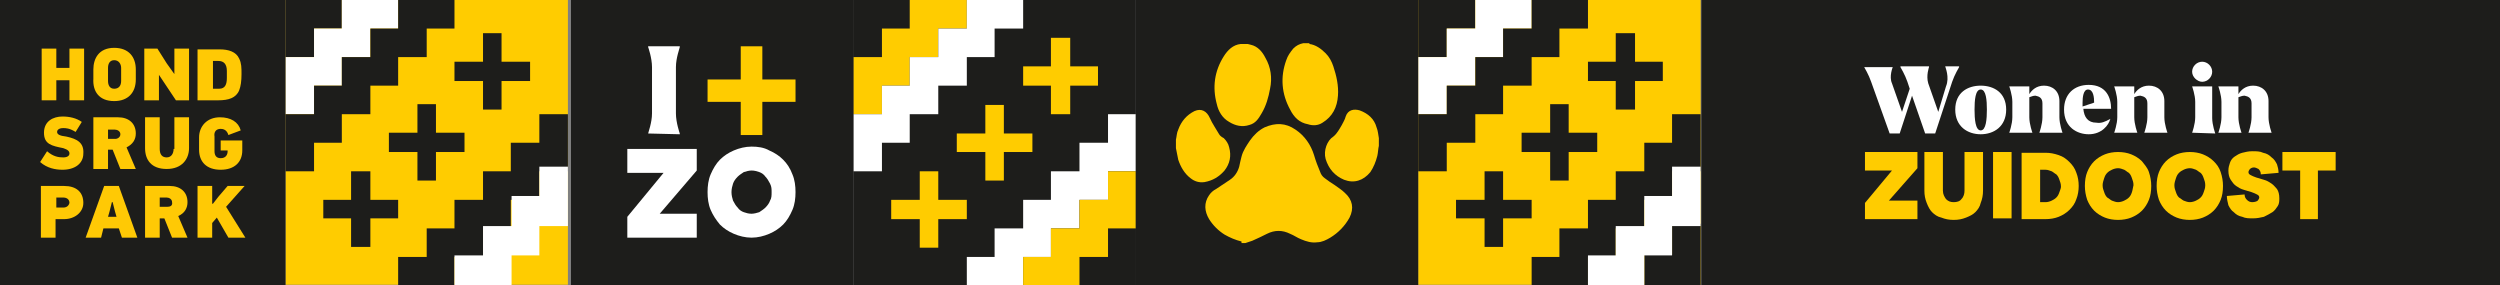 <?xml version="1.0" encoding="UTF-8"?> <svg xmlns="http://www.w3.org/2000/svg" xmlns:xlink="http://www.w3.org/1999/xlink" version="1.1" id="Layer_1" x="0px" y="0px" viewBox="0 0 324 37" style="enable-background:new 0 0 324 37;" xml:space="preserve"><rect x="0" y="0" width="324" height="37" fill="#808080" stroke="none"/> <style type="text/css"> .st0{fill:#FFCC00;} .st1{fill:#1D1D1B;} .st2{fill:#FFFFFF;} .st3{fill:#FFC905;} .st4{clip-path:url(#SVGID_00000137810533169851170120000018197114005509955253_);fill:#FFC905;} .st5{clip-path:url(#SVGID_00000003083067890788379940000011947874525305317013_);fill:#FFC905;} .st6{clip-path:url(#SVGID_00000068656105819195208750000007352076335484329905_);fill:#FFC905;} </style> <rect x="183.8" class="st0" width="36.6" height="36.9"></rect> <polygon class="st1" points="215.5,8 211.9,8 211.9,4.3 209.4,4.3 209.4,8 205.8,8 205.8,10.5 209.4,10.5 209.4,14.2 211.9,14.2 211.9,10.5 215.5,10.5 "></polygon> <polygon class="st1" points="207,17.2 203.3,17.2 203.3,13.5 200.9,13.5 200.9,17.2 197.2,17.2 197.2,19.7 200.9,19.7 200.9,23.4 203.3,23.4 203.3,19.7 207,19.7 "></polygon> <polygon class="st1" points="198.5,25.9 194.8,25.9 194.8,22.2 192.4,22.2 192.4,25.9 188.7,25.9 188.7,28.3 192.4,28.3 192.4,32 194.8,32 194.8,28.3 198.5,28.3 "></polygon> <polygon class="st1" points="216.7,29 216.7,33 213.1,33 213.1,37 216.7,37 220.4,37 220.4,33 220.4,29 "></polygon> <polygon class="st1" points="216.7,14.8 216.7,18.5 213.1,18.5 213.1,22.2 209.4,22.2 209.4,25.9 205.8,25.9 205.8,29.6 202.1,29.6 202.1,33.3 198.5,33.3 198.5,37 202.1,37 205.8,37 205.8,33.3 209.4,33.3 209.4,29.6 213.1,29.6 213.1,25.9 216.7,25.9 216.7,22.2 220.4,22.2 220.4,18.5 220.4,14.8 "></polygon> <polygon class="st1" points="183.8,0 183.8,3.7 183.8,7.4 187.5,7.4 187.5,3.7 191.2,3.7 191.2,0 "></polygon> <polygon class="st2" points="191.2,0 191.2,3.7 187.5,3.7 187.5,7.4 183.8,7.4 183.8,11.1 183.8,14.8 187.5,14.8 187.5,11.1 191.2,11.1 191.2,7.4 194.8,7.4 194.8,3.7 198.5,3.7 198.5,0 "></polygon> <polygon class="st2" points="216.7,21.6 216.7,25.4 213.1,25.4 213.1,29.3 209.4,29.3 209.4,33.1 205.8,33.1 205.8,37 209.4,37 213.1,37 213.1,33.1 216.7,33.1 216.7,29.3 220.4,29.3 220.4,25.4 220.4,21.6 "></polygon> <polygon class="st1" points="198.5,0 198.5,3.7 194.8,3.7 194.8,7.4 191.2,7.4 191.2,11.1 187.5,11.1 187.5,14.8 183.8,14.8 183.8,18.5 183.8,22.2 187.5,22.2 187.5,18.5 191.2,18.5 191.2,14.8 194.8,14.8 194.8,11.1 198.5,11.1 198.5,7.4 202.1,7.4 202.1,3.7 205.8,3.7 205.8,0 "></polygon> <rect x="37" class="st0" width="36.6" height="36.9"></rect> <polygon class="st1" points="68.7,8 65,8 65,4.3 62.6,4.3 62.6,8 58.9,8 58.9,10.5 62.6,10.5 62.6,14.2 65,14.2 65,10.5 68.7,10.5 "></polygon> <polygon class="st1" points="60.2,17.2 56.5,17.2 56.5,13.5 54.1,13.5 54.1,17.2 50.4,17.2 50.4,19.7 54.1,19.7 54.1,23.4 56.5,23.4 56.5,19.7 60.2,19.7 "></polygon> <polygon class="st1" points="51.6,25.9 48,25.9 48,22.2 45.5,22.2 45.5,25.9 41.9,25.9 41.9,28.3 45.5,28.3 45.5,32 48,32 48,28.3 51.6,28.3 "></polygon> <polygon class="st1" points="69.9,14.8 69.9,18.5 66.2,18.5 66.2,22.2 62.6,22.2 62.6,25.9 58.9,25.9 58.9,29.6 55.3,29.6 55.3,33.3 51.6,33.3 51.6,37 55.3,37 58.9,37 58.9,33.3 62.6,33.3 62.6,29.6 66.2,29.6 66.2,25.9 69.9,25.9 69.9,22.2 73.6,22.2 73.6,18.5 73.6,14.8 "></polygon> <polygon class="st1" points="37,0 37,3.7 37,7.4 40.7,7.4 40.7,3.7 44.3,3.7 44.3,0 "></polygon> <polygon class="st2" points="44.3,0 44.3,3.7 40.7,3.7 40.7,7.4 37,7.4 37,11.1 37,14.8 40.7,14.8 40.7,11.1 44.3,11.1 44.3,7.4 48,7.4 48,3.7 51.6,3.7 51.6,0 "></polygon> <polygon class="st2" points="69.9,21.6 69.9,25.4 66.3,25.4 66.3,29.3 62.6,29.3 62.6,33.1 58.9,33.1 58.9,37 62.6,37 66.3,37 66.3,33.1 69.9,33.1 69.9,29.3 73.6,29.3 73.6,25.4 73.6,21.6 "></polygon> <polygon class="st1" points="51.6,0 51.6,3.7 48,3.7 48,7.4 44.3,7.4 44.3,11.1 40.7,11.1 40.7,14.8 37,14.8 37,18.5 37,22.2 40.7,22.2 40.7,18.5 44.3,18.5 44.3,14.8 48,14.8 48,11.1 51.6,11.1 51.6,7.4 55.3,7.4 55.3,3.7 58.9,3.7 58.9,0 "></polygon> <rect x="110.6" class="st1" width="36.6" height="37"></rect> <polygon class="st0" points="142.3,8.6 138.7,8.6 138.7,4.9 136.2,4.9 136.2,8.6 132.6,8.6 132.6,11.1 136.2,11.1 136.2,14.8 138.7,14.8 138.7,11.1 142.3,11.1 "></polygon> <polygon class="st0" points="133.8,17.3 130.1,17.3 130.1,13.6 127.7,13.6 127.7,17.3 124,17.3 124,19.7 127.7,19.7 127.7,23.4 130.1,23.4 130.1,19.7 133.8,19.7 "></polygon> <polygon class="st0" points="125.3,25.9 121.6,25.9 121.6,22.2 119.2,22.2 119.2,25.9 115.5,25.9 115.5,28.4 119.2,28.4 119.2,32.1 121.6,32.1 121.6,28.4 125.3,28.4 "></polygon> <polygon class="st1" points="143.6,29.6 143.6,33.3 139.9,33.3 139.9,37 143.6,37 147.2,37 147.2,33.3 147.2,29.6 "></polygon> <polygon class="st2" points="143.6,14.8 143.6,18.5 139.9,18.5 139.9,22.2 136.2,22.2 136.2,25.9 132.6,25.9 132.6,29.6 128.9,29.6 128.9,33.3 125.3,33.3 125.3,37 128.9,37 132.6,37 132.6,33.3 136.2,33.3 136.2,29.6 139.9,29.6 139.9,25.9 143.6,25.9 143.6,22.2 147.2,22.2 147.2,18.5 147.2,14.8 "></polygon> <polygon class="st1" points="110.6,0 110.6,3.7 110.6,7.4 114.3,7.4 114.3,3.7 117.9,3.7 117.9,0 "></polygon> <polygon class="st0" points="117.9,0 117.9,3.7 114.3,3.7 114.3,7.4 110.6,7.4 110.6,11.1 110.6,14.8 114.3,14.8 114.3,11.1 117.9,11.1 117.9,7.4 121.6,7.4 121.6,3.7 125.3,3.7 125.3,0 "></polygon> <polygon class="st0" points="143.6,22.2 143.6,25.9 139.9,25.9 139.9,29.6 136.2,29.6 136.2,33.3 132.6,33.3 132.6,37 136.2,37 139.9,37 139.9,33.3 143.6,33.3 143.6,29.6 147.2,29.6 147.2,25.9 147.2,22.2 "></polygon> <polygon class="st2" points="125.3,0 125.3,3.7 121.6,3.7 121.6,7.4 117.9,7.4 117.9,11.1 114.3,11.1 114.3,14.8 110.6,14.8 110.6,18.5 110.6,22.2 114.3,22.2 114.3,18.5 117.9,18.5 117.9,14.8 121.6,14.8 121.6,11.1 125.3,11.1 125.3,7.4 128.9,7.4 128.9,3.7 132.6,3.7 132.6,0 "></polygon> <rect x="147.2" class="st1" width="36.6" height="37"></rect> <rect x="220.5" class="st1" width="103.5" height="37"></rect> <path class="st2" d="M252.1,8.6h1.8v0.1c0,0-0.6,1-0.9,1.9l-2.2,6.7h-1.3l-1.7-4.9l-1.6,4.9h-1.3l-2.4-6.7c-0.3-0.9-0.9-1.9-0.9-1.9 v0h3.7v0c0,0-0.5,1.2-0.1,2.1l1.3,3.7l1-3l-0.3-0.9c-0.3-0.9-0.9-1.9-0.9-1.9V8.6h3.7v0.1c0,0-0.4,1.1-0.1,2.1l1.3,3.7l1-3.3 C252.7,10,252.1,8.7,252.1,8.6L252.1,8.6z"></path> <path class="st2" d="M253.4,14.2c0-2.2,1.6-3.1,3.3-3.1c1.7,0,3.3,0.9,3.3,3.1c0,2.2-1.6,3.2-3.3,3.2 C255,17.4,253.4,16.4,253.4,14.2 M257.5,14.2c0-1.2-0.1-2.6-0.8-2.6c-0.7,0-0.8,1.4-0.8,2.6c0,1.2,0.1,2.7,0.8,2.7 C257.4,16.9,257.5,15.4,257.5,14.2"></path> <path class="st2" d="M266.9,15.2c0,0.9,0.4,2,0.4,2v0h-3v0c0,0,0.4-1.1,0.4-2v-1.8c0-0.7-0.4-0.9-0.9-1c-0.3,0-0.5,0.1-0.8,0.2v2.6 c0,0.9,0.4,2,0.4,2v0h-3v0c0,0,0.4-1.1,0.4-2v-2c0-0.9-0.4-2-0.4-2v0h2.6v1c0.3-0.5,0.9-1.1,1.9-1.1c1.1,0,2,0.7,2,2V15.2z"></path> <path class="st2" d="M273.5,15.4L273.5,15.4c-0.2,0.8-1.1,2-2.8,2c-1.5,0-3.2-0.9-3.2-3.2c0-2,1.3-3.2,3.2-3.2 c2.3,0,2.9,1.7,2.9,3.1H270c0.1,1.1,0.6,1.8,1.7,1.8C272.3,16,272.8,15.8,273.5,15.4 M269.9,13.3c0,0.2,0,0.3,0,0.5l1.5-0.5 c0-0.7-0.1-1.7-0.8-1.7C270,11.6,269.9,12.6,269.9,13.3"></path> <path class="st2" d="M280.5,15.2c0,0.9,0.4,2,0.4,2v0h-3v0c0,0,0.4-1.1,0.4-2v-1.8c0-0.7-0.4-0.9-0.9-1c-0.3,0-0.5,0.1-0.8,0.2v2.6 c0,0.9,0.4,2,0.4,2v0h-3v0c0,0,0.4-1.1,0.4-2v-2c0-0.9-0.4-2-0.4-2v0h2.6v1c0.3-0.5,0.9-1.1,1.9-1.1c1.1,0,2,0.7,2,2V15.2z"></path> <path class="st2" d="M284.1,17.2c0,0,0.4-1.1,0.4-2v-2c0-0.9-0.4-2-0.4-2v0h2.6v4.1c0,0.9,0.4,2,0.4,2v0L284.1,17.2L284.1,17.2z M284.1,9.3c0-0.7,0.6-1.3,1.3-1.3c0.7,0,1.3,0.6,1.3,1.3c0,0.7-0.6,1.3-1.3,1.3C284.8,10.6,284.1,10,284.1,9.3"></path> <path class="st2" d="M294,15.2c0,0.9,0.4,2,0.4,2v0h-3v0c0,0,0.4-1.1,0.4-2v-1.8c0-0.7-0.4-0.9-0.9-1c-0.3,0-0.5,0.1-0.8,0.2v2.6 c0,0.9,0.4,2,0.4,2v0h-3v0c0,0,0.4-1.1,0.4-2v-2c0-0.9-0.4-2-0.4-2v0h2.6v1c0.3-0.5,0.9-1.1,1.9-1.1c1.1,0,2,0.7,2,2V15.2z"></path> <polygon class="st0" points="248.5,21.8 248.5,19.7 241.7,19.7 241.7,22.1 245.2,22.1 241.7,26.3 241.7,28.4 248.5,28.4 248.5,26 244.8,26 "></polygon> <path class="st0" d="M254.6,24.7c0,0.4-0.1,0.8-0.4,1.1c-0.2,0.3-0.6,0.4-1,0.4c-0.4,0-0.7-0.1-1-0.4c-0.2-0.3-0.4-0.6-0.4-1.1v-5 h-2.4v5c0,0.6,0.1,1.1,0.3,1.6c0.2,0.5,0.4,0.9,0.7,1.2c0.3,0.3,0.7,0.6,1.2,0.7c0.5,0.2,1,0.3,1.6,0.3c0.6,0,1.1-0.1,1.6-0.3 c0.5-0.2,0.9-0.4,1.2-0.7c0.3-0.3,0.6-0.7,0.7-1.2c0.2-0.5,0.3-1,0.3-1.6v-5h-2.4V24.7z"></path> <rect x="258.3" y="19.7" class="st0" width="2.4" height="8.6"></rect> <path class="st0" d="M268.2,21c-0.4-0.4-0.8-0.7-1.4-0.9s-1.1-0.3-1.7-0.3H262v8.6h3.1c0.6,0,1.2-0.1,1.7-0.3c0.5-0.2,1-0.5,1.4-0.9 c0.4-0.4,0.7-0.8,0.9-1.4c0.2-0.5,0.3-1.1,0.3-1.7c0-0.6-0.1-1.2-0.3-1.7C268.9,21.8,268.6,21.4,268.2,21 M266.9,24.9 c-0.1,0.3-0.2,0.5-0.4,0.7c-0.2,0.2-0.4,0.3-0.6,0.4c-0.2,0.1-0.5,0.2-0.8,0.2h-0.7v-4.2h0.7c0.3,0,0.5,0.1,0.8,0.2 c0.2,0.1,0.4,0.3,0.6,0.4c0.2,0.2,0.3,0.4,0.4,0.7c0.1,0.3,0.2,0.5,0.2,0.9C267.1,24.4,267,24.6,266.9,24.9"></path> <path class="st0" d="M277.6,20.9c-0.4-0.4-0.9-0.7-1.4-0.9c-0.5-0.2-1.1-0.3-1.7-0.3c-0.6,0-1.2,0.1-1.7,0.3c-0.5,0.2-1,0.5-1.4,0.9 c-0.4,0.4-0.7,0.9-0.9,1.4c-0.2,0.5-0.3,1.1-0.3,1.8c0,0.6,0.1,1.2,0.3,1.8c0.2,0.5,0.5,1,0.9,1.4c0.4,0.4,0.9,0.7,1.4,0.9 c0.5,0.2,1.1,0.3,1.7,0.3c0.6,0,1.2-0.1,1.7-0.3c0.5-0.2,1-0.5,1.4-0.9c0.4-0.4,0.7-0.9,0.9-1.4s0.3-1.1,0.3-1.8 c0-0.6-0.1-1.2-0.3-1.8C278.3,21.7,277.9,21.3,277.6,20.9 M276.3,24.9c-0.1,0.3-0.2,0.5-0.4,0.7c-0.2,0.2-0.4,0.3-0.6,0.4 c-0.2,0.1-0.5,0.2-0.8,0.2s-0.5-0.1-0.8-0.2c-0.2-0.1-0.4-0.3-0.6-0.4c-0.2-0.2-0.3-0.4-0.4-0.7c-0.1-0.3-0.2-0.5-0.2-0.9 c0-0.3,0.1-0.6,0.2-0.9c0.1-0.3,0.2-0.5,0.4-0.7c0.2-0.2,0.4-0.3,0.6-0.4c0.2-0.1,0.5-0.2,0.8-0.2s0.5,0.1,0.8,0.2 c0.2,0.1,0.4,0.3,0.6,0.4c0.2,0.2,0.3,0.4,0.4,0.7c0.1,0.3,0.2,0.5,0.2,0.9C276.4,24.4,276.4,24.6,276.3,24.9"></path> <path class="st0" d="M286.9,20.9c-0.4-0.4-0.9-0.7-1.4-0.9c-0.5-0.2-1.1-0.3-1.7-0.3c-0.6,0-1.2,0.1-1.7,0.3c-0.5,0.2-1,0.5-1.4,0.9 c-0.4,0.4-0.7,0.9-0.9,1.4c-0.2,0.5-0.3,1.1-0.3,1.8c0,0.6,0.1,1.2,0.3,1.8c0.2,0.5,0.5,1,0.9,1.4c0.4,0.4,0.9,0.7,1.4,0.9 c0.5,0.2,1.1,0.3,1.7,0.3c0.6,0,1.2-0.1,1.7-0.3c0.5-0.2,1-0.5,1.4-0.9c0.4-0.4,0.7-0.9,0.9-1.4s0.3-1.1,0.3-1.8 c0-0.6-0.1-1.2-0.3-1.8C287.6,21.7,287.3,21.3,286.9,20.9 M285.6,24.9c-0.1,0.3-0.2,0.5-0.4,0.7c-0.2,0.2-0.4,0.3-0.6,0.4 c-0.2,0.1-0.5,0.2-0.8,0.2s-0.5-0.1-0.8-0.2c-0.2-0.1-0.4-0.3-0.6-0.4c-0.2-0.2-0.3-0.4-0.4-0.7c-0.1-0.3-0.2-0.5-0.2-0.9 c0-0.3,0.1-0.6,0.2-0.9c0.1-0.3,0.2-0.5,0.4-0.7c0.2-0.2,0.4-0.3,0.6-0.4s0.5-0.2,0.8-0.2s0.5,0.1,0.8,0.2c0.2,0.1,0.4,0.3,0.6,0.4 c0.2,0.2,0.3,0.4,0.4,0.7c0.1,0.3,0.2,0.5,0.2,0.9C285.8,24.4,285.7,24.6,285.6,24.9"></path> <path class="st0" d="M294.4,23.8c-0.3-0.2-0.6-0.4-1-0.5c-0.3-0.1-0.7-0.2-1-0.3c-0.3-0.1-0.5-0.2-0.7-0.3c-0.2-0.1-0.3-0.2-0.3-0.4 c0-0.1,0.1-0.3,0.2-0.4c0.1-0.1,0.3-0.2,0.5-0.2c0.2,0,0.4,0.1,0.6,0.2c0.2,0.2,0.3,0.4,0.3,0.7l2.3-0.2c0-0.4-0.1-0.8-0.2-1.1 c-0.2-0.4-0.4-0.7-0.7-0.9c-0.3-0.3-0.6-0.5-1.1-0.6c-0.4-0.2-0.9-0.2-1.4-0.2c-0.5,0-0.9,0.1-1.3,0.2c-0.4,0.1-0.7,0.3-1,0.5 c-0.3,0.2-0.5,0.5-0.6,0.8c-0.1,0.3-0.2,0.6-0.2,1c0,0.5,0.1,0.9,0.3,1.2c0.2,0.3,0.4,0.6,0.7,0.8c0.3,0.2,0.6,0.4,1,0.5 c0.3,0.1,0.7,0.2,1,0.3c0.3,0.1,0.5,0.2,0.7,0.3c0.2,0.1,0.3,0.2,0.3,0.4c0,0.1-0.1,0.3-0.2,0.4c-0.1,0.1-0.4,0.2-0.7,0.2 c-0.3,0-0.5-0.1-0.7-0.3c-0.2-0.2-0.3-0.4-0.3-0.7l-2.3,0.2c0,0.4,0.1,0.8,0.2,1.2c0.2,0.4,0.4,0.7,0.7,0.9c0.3,0.3,0.6,0.5,1.1,0.6 c0.4,0.2,0.9,0.2,1.4,0.2c0.5,0,1-0.1,1.4-0.2c0.4-0.2,0.8-0.4,1.1-0.6c0.3-0.2,0.5-0.5,0.7-0.8c0.2-0.3,0.2-0.7,0.2-1 c0-0.5-0.1-0.9-0.3-1.2C294.9,24.3,294.7,24,294.4,23.8"></path> <polygon class="st0" points="295.8,19.7 295.8,22.1 298.1,22.1 298.1,28.4 300.4,28.4 300.4,22.1 302.7,22.1 302.7,19.7 "></polygon> <path class="st0" d="M160.9,31.3c-0.8-0.2-1.5-0.5-2.2-0.9c-0.8-0.5-1.5-1.2-2-2c-0.6-1-0.7-2.1,0-3.1c0.2-0.3,0.5-0.6,0.9-0.8 c0.6-0.4,1.2-0.8,1.8-1.2c0.6-0.4,1-1,1.2-1.7c0.1-0.5,0.2-0.9,0.3-1.3c0.2-0.8,0.7-1.5,1.1-2.1c0.5-0.7,1.1-1.3,1.9-1.7 c1.4-0.6,2.7-0.6,4,0.3c1.2,0.8,2,2,2.4,3.3c0.2,0.7,0.5,1.5,0.8,2.2c0.1,0.3,0.3,0.6,0.6,0.8c0.4,0.3,0.8,0.6,1.3,0.9 c0.4,0.3,0.9,0.6,1.3,1c1,0.9,1.2,2,0.6,3.2c-0.6,1.1-1.5,2-2.5,2.6c-0.5,0.3-1.1,0.6-1.7,0.6c-0.7,0.1-1.4-0.1-2.1-0.4 c-0.5-0.2-0.9-0.5-1.4-0.7c-1-0.5-2-0.5-3,0c-0.6,0.3-1.2,0.6-1.9,0.9c-0.3,0.1-0.6,0.2-0.9,0.3H160.9z"></path> <path class="st0" d="M161.7,5.7c0.1,0,0.3,0.1,0.4,0.1c0.9,0.2,1.5,0.9,1.9,1.7c0.7,1.2,0.9,2.6,0.6,4c-0.2,1.1-0.5,2.2-1.1,3.2 c-0.4,0.7-0.8,1.3-1.6,1.5c-0.9,0.3-1.8,0.1-2.6-0.4c-0.9-0.5-1.4-1.4-1.6-2.3c-0.6-2.2-0.3-4.3,0.9-6.2c0.5-0.8,1.2-1.5,2.2-1.6 c0,0,0,0,0,0H161.7z"></path> <path class="st0" d="M169.7,5.7c0.8,0.1,1.5,0.6,2.1,1.2c0.5,0.5,0.8,1.1,1,1.7c0.4,1.2,0.7,2.5,0.6,3.8c-0.1,1.5-0.7,2.7-2,3.5 c-0.6,0.4-1.3,0.4-1.9,0.2c-1.1-0.2-1.8-0.9-2.3-1.9c-1.1-2-1.3-4.2-0.5-6.4c0.2-0.6,0.5-1,0.9-1.5c0.4-0.4,0.8-0.6,1.3-0.7 c0.1,0,0.1,0,0.2,0H169.7z"></path> <path class="st0" d="M178.7,18.9c-0.1,0.4-0.1,0.9-0.2,1.3c-0.2,0.8-0.5,1.5-0.9,2.1c-0.9,1.1-2.1,1.5-3.4,1c-1.2-0.5-2-1.4-2.4-2.7 c-0.3-1.1,0.2-2.4,1-2.9c0.5-0.4,0.8-1,1.1-1.5c0.2-0.4,0.4-0.7,0.5-1.1c0.3-0.9,1.1-1,1.8-0.8c1.1,0.4,1.9,1.1,2.2,2.2 c0.2,0.5,0.2,0.9,0.3,1.4c0,0.1,0,0.1,0,0.2V18.9z"></path> <path class="st0" d="M152.4,18.1c0.1-0.4,0.1-0.9,0.3-1.3c0.4-1.1,1.1-1.9,2.1-2.4c0.9-0.4,1.6,0,2,0.9c0.3,0.7,0.8,1.4,1.2,2.1 c0.1,0.2,0.4,0.4,0.6,0.5c0.3,0.3,0.6,0.7,0.7,1.2c0.3,1.1,0.1,2.1-0.6,3c-0.7,0.8-1.5,1.3-2.6,1.5c-0.7,0.1-1.3-0.1-1.8-0.5 c-0.8-0.6-1.3-1.5-1.6-2.4c-0.1-0.5-0.2-1-0.3-1.5V18.1z"></path> <g> <rect x="74" class="st1" width="36.6" height="37"></rect> <polygon class="st2" points="90.3,22.1 90.3,19.3 81.3,19.3 81.3,22.4 86,22.4 81.3,28.1 81.3,30.8 90.3,30.8 90.3,27.7 85.5,27.7 "></polygon> <polygon class="st0" points="103.1,10.3 98.8,10.3 98.8,6 96,6 96,10.3 91.7,10.3 91.7,13.2 96,13.2 96,17.5 98.8,17.5 98.8,13.2 103.1,13.2 "></polygon> <path class="st2" d="M99.8,26c-0.1,0.3-0.3,0.6-0.6,0.9c-0.2,0.2-0.5,0.4-0.8,0.6c-0.3,0.1-0.7,0.2-1,0.2c-0.4,0-0.7-0.1-1-0.2 c-0.3-0.1-0.6-0.3-0.8-0.6c-0.2-0.2-0.4-0.5-0.6-0.9c-0.1-0.3-0.2-0.7-0.2-1.1c0-0.4,0.1-0.8,0.2-1.1c0.1-0.3,0.3-0.6,0.6-0.9 c0.2-0.2,0.5-0.4,0.8-0.6c0.3-0.1,0.7-0.2,1-0.2c0.4,0,0.7,0.1,1,0.2c0.3,0.1,0.6,0.3,0.8,0.6c0.2,0.2,0.4,0.5,0.6,0.9 s0.2,0.7,0.2,1.1C100,25.3,100,25.7,99.8,26 M101.5,20.7c-0.5-0.5-1.1-0.9-1.8-1.2C99,19.1,98.2,19,97.4,19c-0.8,0-1.6,0.2-2.3,0.5 c-0.7,0.3-1.3,0.7-1.8,1.2c-0.5,0.5-0.9,1.2-1.2,1.9c-0.3,0.7-0.4,1.5-0.4,2.3c0,0.8,0.1,1.6,0.4,2.3c0.3,0.7,0.7,1.3,1.2,1.9 c0.5,0.5,1.1,0.9,1.8,1.2c0.7,0.3,1.5,0.5,2.3,0.5c0.8,0,1.6-0.2,2.3-0.5c0.7-0.3,1.3-0.7,1.8-1.2c0.5-0.5,0.9-1.2,1.2-1.9 s0.4-1.5,0.4-2.3c0-0.8-0.1-1.6-0.4-2.3C102.4,21.8,102,21.2,101.5,20.7"></path> <path class="st2" d="M84,17.3c0-0.1,0.5-1.4,0.5-2.6v-6c0-1.2-0.5-2.6-0.5-2.6V6h4.1v0.1c0,0.1-0.5,1.4-0.5,2.6v6 c0,1.2,0.5,2.6,0.5,2.6v0.1L84,17.3L84,17.3z"></path> </g> <rect class="st1" width="37" height="37"></rect> <path class="st3" d="M13.5,24.1l-2.4,6.7h2l0.3-1.2h2l0.4,1.2h2l-2.4-6.7H13.5z M14,28.1l0.2-0.7l0.3-1.2h0.1l0.3,1.2l0.2,0.7H14z"></path> <g> <defs> <rect id="SVGID_1_" width="37" height="37"></rect> </defs> <clipPath id="SVGID_00000012457206280888584420000006572614912288782215_"> <use xlink:href="#SVGID_1_" style="overflow:visible;"></use> </clipPath> <path style="clip-path:url(#SVGID_00000012457206280888584420000006572614912288782215_);fill:#FFC905;" d="M8.3,24.1h-3v6.7h1.9 v-2.4h1.1c1.4,0,2.5-0.9,2.5-2.1C10.8,24.9,9.9,24.1,8.3,24.1 M8.2,26.9H7.3v-1.3h0.9c0.4,0,0.8,0.2,0.8,0.7 C8.9,26.7,8.6,26.9,8.2,26.9"></path> </g> <polygon class="st3" points="29.3,26.8 31.7,24.1 29.5,24.1 28.3,25.5 27.6,26.4 27.5,26.4 27.5,24.1 25.6,24.1 25.6,30.8 27.5,30.8 27.5,28.9 28.1,28.2 29.6,30.8 31.8,30.8 "></polygon> <g> <defs> <rect id="SVGID_00000182510438466384798820000008250926035217408922_" width="37" height="37"></rect> </defs> <clipPath id="SVGID_00000134939062640374059320000003998607993496966065_"> <use xlink:href="#SVGID_00000182510438466384798820000008250926035217408922_" style="overflow:visible;"></use> </clipPath> <path style="clip-path:url(#SVGID_00000134939062640374059320000003998607993496966065_);fill:#FFC905;" d="M24.3,26.2 c0-1.3-0.9-2.1-2.3-2.1h-3.2v6.7h1.9v-2.5h0.6l1,2.5h2L23.1,28C24,27.6,24.3,26.9,24.3,26.2 M21.7,26.8h-1v-1.2h0.9 c0.3,0,0.7,0.2,0.7,0.6C22.4,26.7,22,26.8,21.7,26.8"></path> <path style="clip-path:url(#SVGID_00000134939062640374059320000003998607993496966065_);fill:#FFC905;" d="M28.6,16.7 c0.3,0,0.8,0.1,1,0.8l1.6-0.6c-0.3-1.1-1.3-1.7-2.7-1.7c-1.7,0-2.7,1.2-2.7,2.6v1.6c0,1.6,1,2.6,2.8,2.6c1.8,0,2.8-1,2.8-2.5v-1.3 h-2.8v1.3h0.9v0.1c0,0.4-0.2,0.9-0.9,0.9c-0.6,0-0.8-0.4-0.8-0.9v-1.9C27.7,17.1,28,16.7,28.6,16.7"></path> <path style="clip-path:url(#SVGID_00000134939062640374059320000003998607993496966065_);fill:#FFC905;" d="M22.5,19.3 c0,0.6-0.3,1.1-0.9,1.1c-0.6,0-0.9-0.4-0.9-1.1v-4.1h-1.9v4c0,1.5,0.8,2.7,2.8,2.7c2,0,2.9-1.3,2.9-2.7v-4h-1.9V19.3z"></path> <path style="clip-path:url(#SVGID_00000134939062640374059320000003998607993496966065_);fill:#FFC905;" d="M17.6,17.3 c0-1.3-0.9-2.1-2.3-2.1h-3.2v6.7H14v-2.5h0.6l1,2.5h2l-1.2-2.8C17.2,18.7,17.6,18.1,17.6,17.3 M15,18h-1v-1.2h0.9 c0.3,0,0.7,0.2,0.7,0.6C15.6,17.8,15.2,18,15,18"></path> <path style="clip-path:url(#SVGID_00000134939062640374059320000003998607993496966065_);fill:#FFC905;" d="M8.6,17.7 c-0.9-0.1-1.2-0.3-1.2-0.6c0-0.3,0.3-0.5,0.8-0.5c0.3,0,0.8,0,1.6,0.5l0.8-1.3c-0.7-0.5-1.6-0.7-2.5-0.7c-1.2,0-2.4,0.6-2.4,2.1 c0,1.5,1,1.7,2.5,2C8.8,19.4,9,19.6,9,19.9c0,0.3-0.3,0.5-0.8,0.5c-0.6,0-1.3-0.1-2.1-0.8L5.2,21c0.9,0.8,2,1,2.9,1 c1.6,0,2.7-0.8,2.7-2.1C10.9,18.5,10,18,8.6,17.7"></path> <path style="clip-path:url(#SVGID_00000134939062640374059320000003998607993496966065_);fill:#FFC905;" d="M31,11.7 c0.2-0.5,0.3-1.2,0.3-2.1c0-0.8,0-1.4-0.3-2h0c-0.4-0.9-1.4-1.2-2.5-1.2h-2.9V13h2.7C29.6,13,30.6,12.7,31,11.7 M27.6,11.5V7.9h0.7 c0.7,0,1.1,0.4,1.1,1.3v0.9c0,0.8-0.2,1.4-1,1.4H27.6z"></path> </g> <polygon class="st3" points="9,8.8 7.3,8.8 7.3,6.3 5.4,6.3 5.4,13 7.3,13 7.3,10.4 9,10.4 9,13 10.9,13 10.9,6.3 9,6.3 "></polygon> <g> <defs> <rect id="SVGID_00000118391342630986890770000016964690128074522276_" width="37" height="37"></rect> </defs> <clipPath id="SVGID_00000070101083871072941280000008183542548384801427_"> <use xlink:href="#SVGID_00000118391342630986890770000016964690128074522276_" style="overflow:visible;"></use> </clipPath> <path style="clip-path:url(#SVGID_00000070101083871072941280000008183542548384801427_);fill:#FFC905;" d="M14.8,13.1 c1.8,0,2.8-1.1,2.8-2.8V9c0-1.6-0.9-2.8-2.8-2.8c-2,0-2.7,1.4-2.7,2.8v1.2C12,11.8,12.8,13.1,14.8,13.1 M14,8.8c0-0.5,0.2-1,0.8-1 c0.6,0,0.9,0.5,0.9,1v1.7c0,0.6-0.3,1-0.9,1c-0.6,0-0.8-0.5-0.8-1V8.8z"></path> </g> <polygon class="st3" points="22.6,9.6 22.6,9.6 21.6,8.2 20.4,6.3 18.7,6.3 18.7,13 20.6,13 20.6,9.7 20.6,9.7 21.6,11.2 22.8,13 24.5,13 24.5,6.3 22.6,6.3 "></polygon> </svg> 